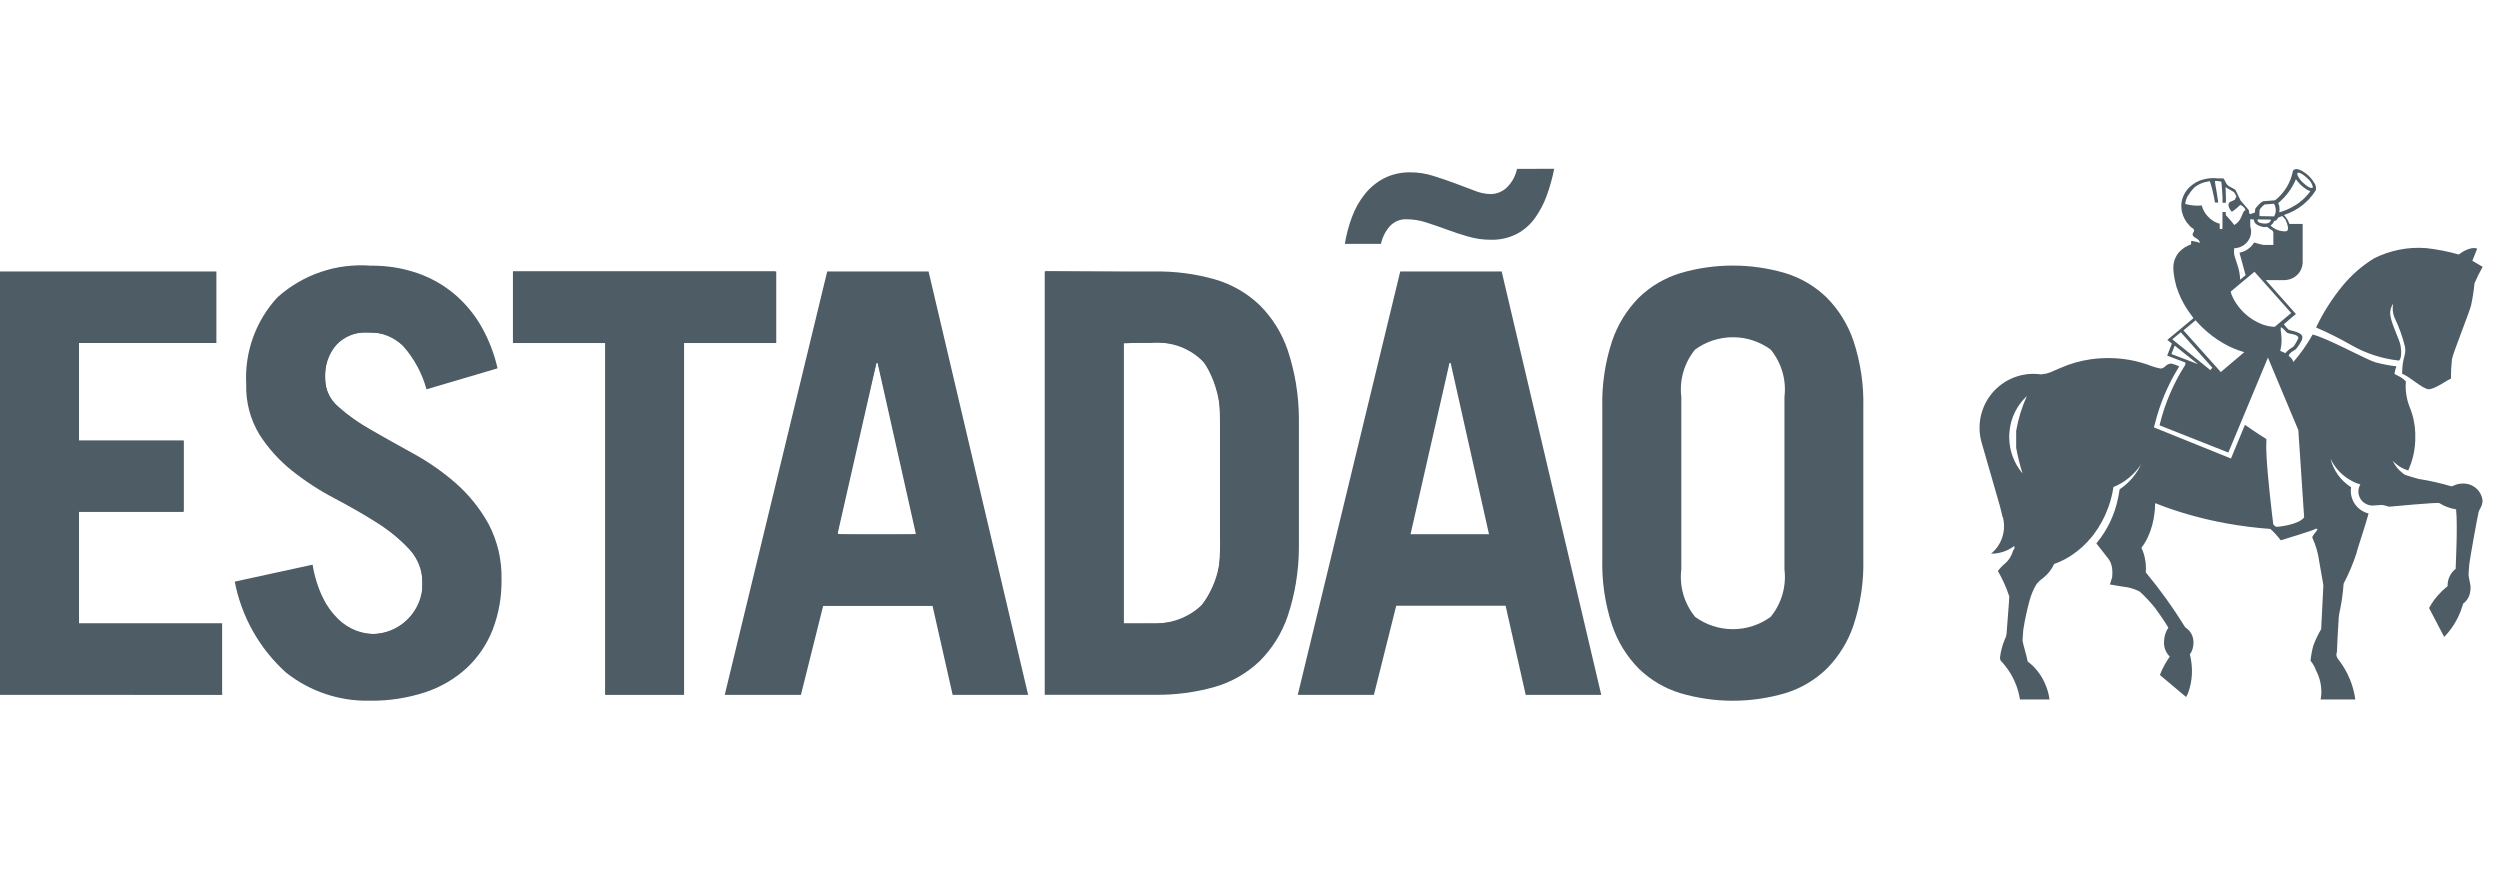 <?xml version="1.0" encoding="UTF-8" standalone="no"?>
<svg
   width="115" height="40" 
   viewBox="0 0 141 30"
   cursor="pointer"
   class="LogoEstadaoIcon__Container-sc-96ebt0-0 bczQtX"
   version="1.1"
   id="svg18"
   sodipodi:docname="estadaolog.svg"
   inkscape:version="1.1.2 (0a00cf5339, 2022-02-04)"
   xmlns:inkscape="http://www.inkscape.org/namespaces/inkscape"
   xmlns:sodipodi="http://sodipodi.sourceforge.net/DTD/sodipodi-0.dtd"
   xmlns="http://www.w3.org/2000/svg"
   xmlns:svg="http://www.w3.org/2000/svg">
  <defs
     id="defs22" />
  <sodipodi:namedview
     id="namedview20"
     pagecolor="#505050"
     bordercolor="#eeeeee"
     borderopacity="1"
     inkscape:pageshadow="0"
     inkscape:pageopacity="0"
     inkscape:pagecheckerboard="0"
     showgrid="false"
     inkscape:zoom="9.4685569"
     inkscape:cx="64.265337"
     inkscape:cy="13.676847"
     inkscape:window-width="2560"
     inkscape:window-height="1376"
     inkscape:window-x="0"
     inkscape:window-y="0"
     inkscape:window-maximized="1"
     inkscape:current-layer="svg18" />
  <path
     d="M139.56 6.469C139.521 6.882 139.457 7.293 139.369 7.698C139.272 8.101 138.358 10.366 138.291 10.736C138.25 11.1 138.231 11.466 138.234 11.832C137.956 11.953 137.318 12.43 136.979 12.43C136.64 12.43 135.831 11.652 135.481 11.565C135.481 10.611 135.727 10.531 135.641 10.036C135.503 9.464 135.303 8.909 135.045 8.381C134.948 8.136 134.923 7.868 134.973 7.609C134.903 7.711 134.854 7.825 134.828 7.946C134.803 8.066 134.802 8.191 134.824 8.312C134.912 8.84 135.336 9.634 135.393 9.979C135.451 10.323 135.436 10.727 135.303 10.815C134.353 10.712 133.434 10.413 132.605 9.938C131.965 9.571 131.304 9.24 130.626 8.949C131.03 8.098 131.538 7.302 132.138 6.577C132.636 5.976 133.229 5.46 133.894 5.051C134.805 4.592 135.824 4.392 136.84 4.472C137.462 4.541 138.076 4.662 138.677 4.834C138.677 4.834 139.265 4.346 139.715 4.5C139.585 4.839 139.44 5.187 139.44 5.187L140.024 5.527C139.849 5.831 139.694 6.144 139.558 6.467L139.56 6.469ZM113.321 15.18C113.331 15.903 113.589 16.601 114.052 17.157C114.052 17.157 114.062 17.168 114.067 17.172C113.921 16.701 113.802 16.222 113.712 15.736V14.775C113.829 14.1 114.031 13.443 114.313 12.819C114.313 12.819 114.313 12.827 114.305 12.827L114.274 12.853C114.027 13.095 113.82 13.374 113.663 13.681L113.628 13.751C113.456 14.109 113.355 14.497 113.329 14.893C113.324 14.971 113.317 15.047 113.317 15.125C113.317 15.141 113.317 15.159 113.317 15.178L113.321 15.18ZM129.286 10.072C129.335 10.044 129.377 10.003 129.406 9.953C129.488 9.825 129.563 9.691 129.628 9.553C129.628 9.301 129.096 9.331 128.982 9.236C128.869 9.142 128.818 9.014 128.641 8.936L128.633 8.963C128.633 9.01 128.633 9.074 128.633 9.133C128.664 9.297 128.679 9.464 128.679 9.631C128.683 9.846 128.657 10.06 128.603 10.268C128.702 10.305 128.799 10.348 128.892 10.397C129.003 10.266 129.136 10.156 129.286 10.072ZM129.225 8.133L127.152 5.805L125.808 6.927L125.859 7.09C125.905 7.205 125.959 7.316 126.019 7.424C126.086 7.539 126.16 7.651 126.241 7.757C126.334 7.878 126.434 7.992 126.543 8.099C126.558 8.115 126.577 8.128 126.59 8.144C126.884 8.42 127.229 8.635 127.606 8.777C127.828 8.859 128.061 8.904 128.296 8.911L129.221 8.133H129.225ZM128.218 4.283V3.67C128.222 3.635 128.219 3.599 128.208 3.564C128.197 3.53 128.179 3.499 128.155 3.472C128.075 3.433 128 3.384 127.933 3.326C127.91 3.308 127.887 3.284 127.867 3.268C127.724 3.298 127.575 3.282 127.443 3.22C127.368 3.196 127.298 3.158 127.237 3.109C127.201 3.078 127.172 3.039 127.151 2.996C127.13 2.953 127.117 2.907 127.115 2.859C127.046 2.859 126.979 2.851 126.915 2.843V3.242C126.915 3.258 126.923 3.277 126.927 3.291C126.965 3.423 126.973 3.562 126.948 3.697C126.924 3.832 126.869 3.959 126.787 4.069C126.699 4.194 126.582 4.295 126.447 4.366C126.312 4.437 126.162 4.475 126.009 4.477C125.994 4.593 125.994 4.711 126.009 4.827C126.023 4.938 126.134 5.222 126.179 5.383C126.278 5.664 126.334 5.957 126.346 6.254L126.653 5.997C126.586 5.751 126.514 5.495 126.445 5.243C126.397 5.07 126.348 4.899 126.306 4.731C126.477 4.697 126.639 4.629 126.782 4.529C126.924 4.43 127.045 4.302 127.136 4.154C127.31 4.214 127.488 4.26 127.668 4.294H128.208L128.218 4.283ZM128.996 3.495C129.079 3.412 129.06 3.209 128.902 2.867C128.845 2.793 128.781 2.724 128.711 2.662C128.589 2.722 128.539 2.727 128.497 2.748C128.463 2.802 128.426 2.854 128.385 2.903C128.358 2.935 128.285 2.923 128.26 2.947C128.218 3.049 128.147 3.137 128.055 3.199C128.174 3.309 128.312 3.395 128.462 3.455C128.563 3.495 128.907 3.572 128.993 3.495H128.996ZM129.392 2.092C129.754 1.884 130.065 1.6 130.306 1.259C130.239 1.237 130.174 1.208 130.113 1.174C129.865 1.025 129.652 0.824 129.49 0.585C129.272 1.109 128.928 1.571 128.49 1.932C128.511 1.974 128.528 2.018 128.541 2.063C128.546 2.077 128.549 2.091 128.551 2.105C128.572 2.221 128.572 2.34 128.551 2.455C128.846 2.372 129.128 2.25 129.39 2.093L129.392 2.092ZM130.423 1.063C130.423 1.063 130.429 1.063 130.431 1.063C130.436 1.058 130.441 1.051 130.443 1.044C130.446 1.037 130.447 1.029 130.446 1.021C130.399 0.827 130.287 0.653 130.128 0.53C130.041 0.445 129.947 0.368 129.845 0.301C129.734 0.233 129.647 0.206 129.597 0.223C129.591 0.226 129.586 0.23 129.581 0.233C129.577 0.241 129.573 0.248 129.571 0.257C129.561 0.283 129.561 0.312 129.571 0.338C129.64 0.504 129.745 0.652 129.879 0.771C130.102 0.994 130.345 1.124 130.422 1.066L130.423 1.063ZM128.251 1.968C128.251 1.963 127.726 2.01 127.726 2.01C127.726 2.01 127.471 2.19 127.438 2.343C127.431 2.451 127.431 2.56 127.438 2.668L128.257 2.683C128.321 2.575 128.355 2.45 128.354 2.324C128.353 2.197 128.317 2.074 128.25 1.966L128.251 1.968ZM127.67 3.086C128.099 3.117 128.075 2.863 128.075 2.863L127.334 2.852C127.334 2.852 127.239 3.056 127.667 3.081L127.67 3.086ZM126.59 2.204C126.524 2.132 126.446 2.072 126.358 2.029C126.266 2.112 126.142 2.23 126.025 2.319C126.025 2.319 126.025 2.326 126.012 2.326C125.971 2.364 125.925 2.396 125.875 2.421C125.792 2.339 125.732 2.236 125.701 2.124C125.693 2.098 125.688 2.071 125.687 2.044C125.683 2.005 125.692 1.965 125.712 1.931C125.732 1.897 125.762 1.87 125.798 1.854C125.886 1.821 125.973 1.782 126.056 1.737C126.067 1.675 126.095 1.616 126.138 1.569C126.1 1.479 126.052 1.393 125.995 1.314L125.772 1.183C125.686 1.138 125.603 1.088 125.523 1.031C125.523 1.173 125.536 1.254 125.534 1.365V1.401C125.534 1.458 125.534 1.519 125.542 1.578C125.542 1.689 125.542 1.801 125.542 1.912H125.35C125.352 1.875 125.352 1.838 125.35 1.801C125.35 1.74 125.35 1.683 125.35 1.621C125.35 1.558 125.342 1.496 125.34 1.433C125.327 1.186 125.305 0.95 125.284 0.726C125.258 0.717 125.232 0.711 125.204 0.708L125.06 0.687H125.034C124.996 0.687 124.961 0.687 124.923 0.687C124.913 0.715 124.998 1.205 125.016 1.293C125.026 1.339 125.107 1.855 125.108 1.885V1.901H124.926V1.908C124.889 1.686 124.846 1.464 124.794 1.252C124.742 1.039 124.692 0.868 124.636 0.696C124.463 0.718 124.294 0.762 124.132 0.827C124.132 0.827 124.12 0.827 124.116 0.835C124.005 0.883 123.9 0.944 123.804 1.018L123.757 1.054C123.691 1.122 123.63 1.193 123.572 1.268C123.485 1.387 123.413 1.498 123.363 1.573C123.331 1.617 123.331 1.678 123.296 1.745C123.283 1.781 123.273 1.819 123.265 1.856C123.257 1.896 123.252 1.935 123.248 1.975C123.258 1.978 123.268 1.982 123.277 1.987C123.338 2.003 123.395 2.018 123.454 2.029C123.606 2.061 123.761 2.077 123.917 2.077H123.959C124.034 2.078 124.108 2.074 124.182 2.066V2.077C124.242 2.311 124.363 2.524 124.532 2.695C124.663 2.836 124.82 2.949 124.994 3.029C125.034 3.047 125.075 3.062 125.118 3.073C125.142 3.081 125.164 3.09 125.191 3.097C125.189 3.135 125.189 3.174 125.191 3.213C125.191 3.272 125.191 3.331 125.191 3.383L125.34 3.401C125.34 3.35 125.34 3.297 125.347 3.249C125.344 3.228 125.344 3.206 125.347 3.184V3.084C125.347 3.024 125.347 2.961 125.347 2.897V2.791C125.347 2.724 125.347 2.662 125.347 2.6V2.568C125.347 2.544 125.347 2.521 125.347 2.501V2.436H125.532V2.602C125.546 2.618 125.56 2.632 125.573 2.649C125.641 2.722 125.711 2.803 125.778 2.879C125.798 2.903 125.818 2.927 125.838 2.948C125.843 2.951 125.847 2.956 125.85 2.962C125.858 2.97 125.866 2.982 125.871 2.989C125.921 3.048 125.971 3.108 126.016 3.169C126.072 3.135 126.126 3.095 126.175 3.05C126.219 3.011 126.258 2.967 126.292 2.919C126.31 2.896 126.326 2.873 126.34 2.849C126.36 2.816 126.378 2.782 126.394 2.748C126.403 2.723 126.415 2.701 126.425 2.676C126.431 2.666 126.436 2.654 126.439 2.642C126.457 2.594 126.477 2.547 126.499 2.501C126.529 2.427 126.581 2.363 126.649 2.321C126.633 2.274 126.607 2.232 126.573 2.197L126.59 2.204ZM124.027 8.755L123.916 8.639C123.892 8.611 123.868 8.584 123.845 8.56C123.845 8.554 123.836 8.547 123.833 8.542L123.149 9.112L125.253 11.461L125.335 11.392L126.578 10.341C126.172 10.225 125.781 10.06 125.414 9.849C124.97 9.595 124.559 9.285 124.192 8.928C124.183 8.919 124.174 8.91 124.167 8.9C124.137 8.873 124.111 8.847 124.085 8.819C124.063 8.799 124.042 8.778 124.022 8.755H124.027ZM122.527 9.609L122.517 9.617L123.139 10.117L124.664 11.352L124.775 11.215L123.219 9.467L123.175 9.42C123.175 9.42 123.164 9.42 123.167 9.408L122.998 9.219L122.522 9.61L122.527 9.609ZM122.467 10.447L122.489 10.453L123.856 10.976L123.967 11.017L122.711 10.017L122.653 9.972L122.467 10.447ZM112.947 19.643C112.893 19.413 112.836 19.168 112.782 18.977L112.359 17.506L111.764 15.442C111.635 14.99 111.612 14.514 111.697 14.052C111.782 13.589 111.974 13.153 112.256 12.777C112.539 12.401 112.904 12.096 113.325 11.885C113.745 11.675 114.208 11.564 114.679 11.563C114.825 11.563 114.971 11.574 115.115 11.594C115.214 11.584 115.311 11.569 115.408 11.55C115.455 11.54 115.502 11.526 115.547 11.508C115.582 11.497 115.618 11.485 115.65 11.472C115.711 11.447 115.776 11.419 115.848 11.387C115.959 11.336 116.078 11.286 116.19 11.239C116.736 10.997 117.311 10.83 117.902 10.744C118.635 10.639 119.379 10.651 120.108 10.778C120.542 10.855 120.967 10.975 121.376 11.136C121.532 11.191 121.692 11.233 121.854 11.263C122.118 11.263 122.141 10.985 122.467 10.985C122.621 11.019 122.77 11.073 122.911 11.145C122.911 11.145 122.867 11.212 122.866 11.212C122.266 12.188 121.819 13.25 121.54 14.362C121.533 14.381 121.527 14.4 121.523 14.421C121.51 14.473 121.496 14.532 121.483 14.584C121.483 14.584 125.818 16.33 125.828 16.338C125.858 16.263 126.614 14.439 126.614 14.439C126.614 14.439 127.411 14.995 127.826 15.24C127.808 15.573 127.811 15.907 127.834 16.24C127.906 17.533 128.139 19.45 128.211 20.045C128.273 20.119 128.322 20.191 128.421 20.191C128.52 20.191 129.644 20.072 129.953 19.659L129.765 16.817L129.625 14.734L128.141 11.196L127.911 10.647L127.474 11.696L125.678 16.002L121.803 14.468C121.803 14.456 121.803 14.447 121.809 14.435C121.808 14.433 121.807 14.431 121.807 14.429C121.807 14.427 121.808 14.425 121.809 14.424C121.81 14.407 121.814 14.391 121.82 14.376C122.109 13.211 122.585 12.1 123.23 11.087C123.248 11.038 123.26 11.013 123.26 11.008C123.26 10.923 123.26 10.938 123.24 10.919L122.229 10.535L122.495 9.856L122.239 9.65L122.307 9.591L122.559 9.382L122.95 9.058L123.425 8.661L123.635 8.485L123.713 8.423L123.618 8.292C123.618 8.292 123.465 8.086 123.396 7.979C123.237 7.744 123.098 7.497 122.98 7.239C122.906 7.076 122.842 6.915 122.788 6.755C122.762 6.696 122.744 6.634 122.732 6.571C122.674 6.367 122.631 6.158 122.603 5.946C122.587 5.826 122.578 5.705 122.577 5.583V5.535C122.581 5.303 122.648 5.075 122.77 4.877C122.808 4.809 122.854 4.746 122.908 4.691L122.935 4.667C122.975 4.623 123.019 4.581 123.065 4.543C123.155 4.468 123.254 4.406 123.36 4.357C123.429 4.317 123.501 4.285 123.576 4.261C123.576 4.204 123.576 4.14 123.586 4.063C123.63 4.063 123.674 4.075 123.714 4.083C123.83 4.101 123.943 4.129 124.054 4.168C124.062 4.169 124.071 4.172 124.078 4.176C124.044 3.954 123.783 3.91 123.695 3.788C123.674 3.764 123.662 3.733 123.662 3.701C123.662 3.673 123.671 3.644 123.686 3.62C123.72 3.582 123.741 3.534 123.746 3.482C123.747 3.459 123.74 3.435 123.728 3.415C123.719 3.393 123.704 3.375 123.685 3.361C123.685 3.361 123.685 3.361 123.679 3.361C123.665 3.351 123.65 3.342 123.634 3.334C123.614 3.319 123.594 3.303 123.576 3.291C123.558 3.279 123.526 3.242 123.502 3.219C123.28 2.996 123.125 2.715 123.057 2.409C123.057 2.384 123.049 2.362 123.044 2.334C123.038 2.306 123.036 2.272 123.034 2.239C123.023 2.135 123.023 2.031 123.034 1.927C123.039 1.898 123.044 1.865 123.049 1.834C123.118 1.497 123.298 1.192 123.562 0.97C123.635 0.909 123.712 0.853 123.793 0.803C123.799 0.799 123.804 0.794 123.809 0.789C123.905 0.731 124.006 0.684 124.112 0.647C124.129 0.64 124.148 0.634 124.166 0.629C124.178 0.624 124.19 0.621 124.203 0.62C124.301 0.589 124.401 0.565 124.503 0.549C124.592 0.536 124.683 0.528 124.773 0.526C124.832 0.526 124.893 0.526 124.949 0.526C124.973 0.526 125 0.531 125.021 0.534C125.042 0.536 125.061 0.534 125.08 0.539H125.225C125.277 0.539 125.337 0.539 125.399 0.539C125.414 0.56 125.429 0.579 125.442 0.601L125.458 0.624C125.508 0.71 125.547 0.79 125.574 0.846C125.574 0.854 125.581 0.858 125.587 0.861C125.6 0.883 125.616 0.903 125.635 0.92C125.789 1.063 126.045 1.104 126.102 1.232C126.16 1.359 126.377 1.8 126.377 1.8C126.377 1.8 126.838 2.32 126.838 2.343C126.838 2.441 126.838 2.486 126.9 2.558C126.993 2.532 127.085 2.501 127.175 2.466C127.179 2.394 127.188 2.321 127.199 2.25C127.207 2.232 127.533 1.805 127.699 1.823C127.742 1.823 128.311 1.776 128.314 1.776C128.821 1.377 129.173 0.813 129.308 0.181V0.166C129.312 0.156 129.315 0.145 129.316 0.135C129.324 0.109 129.339 0.086 129.358 0.068C129.391 0.042 129.429 0.025 129.47 0.017C129.511 0.01 129.553 0.012 129.592 0.024C129.68 0.045 129.763 0.077 129.841 0.12C129.981 0.2 130.11 0.297 130.225 0.409C130.263 0.447 130.295 0.48 130.327 0.52C130.399 0.601 130.463 0.689 130.518 0.783C130.566 0.843 130.598 0.914 130.614 0.989C130.629 1.064 130.628 1.142 130.608 1.216L130.594 1.236C130.191 1.869 129.583 2.344 128.872 2.583C128.852 2.592 128.833 2.602 128.816 2.614C128.957 2.75 129.061 2.919 129.118 3.107H129.87V5.271C129.87 5.304 129.87 5.334 129.864 5.365C129.857 5.396 129.856 5.431 129.848 5.464C129.84 5.497 129.84 5.504 129.834 5.524C129.807 5.62 129.768 5.711 129.716 5.795C129.705 5.813 129.691 5.829 129.679 5.849C129.598 5.96 129.495 6.054 129.377 6.125C129.259 6.196 129.129 6.243 128.992 6.263C128.942 6.271 128.891 6.274 128.839 6.279H127.791L129.49 8.189C129.49 8.189 128.984 8.604 128.811 8.767C128.888 8.877 128.976 8.979 129.073 9.07C129.185 9.139 129.909 9.2 129.851 9.542C129.846 9.582 129.837 9.622 129.824 9.66C129.741 9.827 129.641 9.985 129.525 10.131C129.407 10.284 129.161 10.297 129.08 10.549C129.204 10.632 129.298 10.752 129.348 10.893C129.76 10.414 130.124 9.895 130.435 9.345C131.307 9.568 133.409 10.738 133.963 10.91C134.356 11.016 134.756 11.093 135.16 11.14C135.106 11.27 135.069 11.406 135.049 11.545C135.049 11.596 135.221 11.645 135.413 11.761C135.516 11.824 135.61 11.901 135.691 11.991C135.651 12.473 135.72 12.958 135.895 13.41C135.96 13.565 136.016 13.723 136.061 13.885C136.078 13.936 136.089 13.987 136.104 14.041C136.13 14.161 136.154 14.284 136.174 14.411C136.197 14.57 136.214 14.734 136.221 14.897C136.221 14.94 136.221 14.983 136.221 15.026V15.21C136.224 15.247 136.224 15.284 136.221 15.321C136.212 15.523 136.192 15.725 136.159 15.924C136.149 15.966 136.143 16.01 136.133 16.057C136.123 16.103 136.108 16.181 136.092 16.239C136.039 16.46 135.968 16.676 135.879 16.886C135.868 16.907 135.858 16.929 135.849 16.951C135.844 16.967 135.837 16.979 135.833 16.991C135.829 16.997 135.826 17.003 135.823 17.01C135.802 17.01 135.781 16.997 135.76 16.991C135.628 16.947 135.502 16.889 135.382 16.818C135.304 16.769 135.228 16.718 135.16 16.661C135.084 16.601 135.013 16.534 134.947 16.463C135.073 16.733 135.26 16.969 135.494 17.152C135.534 17.181 135.577 17.216 135.62 17.245C135.652 17.26 135.685 17.273 135.719 17.284C135.719 17.284 136.295 17.467 136.41 17.49C137.03 17.588 137.642 17.726 138.243 17.903C138.342 17.936 138.523 17.709 139.068 17.756C139.309 17.784 139.533 17.892 139.705 18.062C139.877 18.233 139.987 18.457 140.016 18.698C140.004 19.06 139.85 19.149 139.794 19.358C139.727 19.626 139.311 21.921 139.265 22.321C139.235 22.579 139.227 22.94 139.227 22.945C139.227 22.981 139.328 23.413 139.338 23.559C139.338 23.588 139.338 23.608 139.338 23.637C139.338 23.703 139.333 23.769 139.321 23.834C139.305 23.97 139.261 24.102 139.193 24.22C139.124 24.339 139.032 24.443 138.922 24.525C138.922 24.538 138.915 24.553 138.909 24.566C138.878 24.677 138.84 24.788 138.798 24.9C138.592 25.461 138.27 25.973 137.853 26.401L137.842 26.382L137.009 24.788L136.999 24.771C137.178 24.438 137.406 24.134 137.675 23.87C137.71 23.831 137.747 23.794 137.786 23.759C137.87 23.681 137.959 23.607 138.045 23.537C138.045 23.512 138.045 23.487 138.045 23.463C138.05 23.289 138.092 23.118 138.171 22.962C138.249 22.806 138.361 22.669 138.498 22.561C138.498 22.497 138.622 20.093 138.523 19.206C138.189 19.155 137.868 19.035 137.582 18.855C137.5 18.794 134.853 19.049 134.773 19.054C134.693 19.06 134.472 18.954 134.317 18.958C134.163 18.961 133.915 18.993 133.823 18.993C133.648 18.993 133.477 18.938 133.335 18.835C133.186 18.727 133.081 18.57 133.037 18.391C133.025 18.351 133.017 18.31 133.015 18.268V18.177C133.016 18.149 133.018 18.12 133.023 18.092C133.023 18.064 133.033 18.035 133.038 18.005C133.058 17.934 133.087 17.865 133.125 17.802C132.979 17.759 132.836 17.703 132.7 17.634C132.572 17.569 132.448 17.494 132.33 17.412C132.043 17.208 131.799 16.951 131.61 16.655C131.545 16.553 131.488 16.447 131.438 16.338C131.601 17.009 132.019 17.59 132.602 17.959C132.595 18.014 132.589 18.071 132.586 18.13C132.582 18.235 132.592 18.341 132.615 18.444C132.662 18.666 132.768 18.872 132.921 19.04C133.099 19.237 133.331 19.377 133.588 19.441C133.378 20.219 132.915 21.553 132.915 21.65C132.72 22.251 132.475 22.835 132.18 23.395C132.139 23.976 132.054 24.552 131.927 25.121C131.907 25.245 131.896 25.371 131.894 25.498C131.894 25.598 131.841 26.213 131.805 27.205C131.805 27.289 131.773 27.303 131.773 27.403C131.778 27.485 131.806 27.565 131.853 27.633C131.853 27.633 131.861 27.643 131.865 27.648C131.9 27.695 131.936 27.741 131.97 27.787C132.004 27.834 132.061 27.915 132.106 27.981C132.208 28.134 132.3 28.293 132.382 28.457C132.423 28.54 132.462 28.622 132.493 28.704C132.514 28.739 132.531 28.777 132.545 28.815C132.689 29.172 132.788 29.545 132.838 29.927H130.883C130.905 29.813 130.918 29.699 130.924 29.583C130.937 29.137 130.835 28.695 130.629 28.299C130.556 28.097 130.45 27.909 130.314 27.743C130.342 27.457 130.394 27.174 130.469 26.897C130.587 26.573 130.736 26.261 130.914 25.965C130.914 25.965 131.037 23.608 131.037 23.51C131.037 23.412 130.87 22.56 130.801 22.126C130.741 21.671 130.612 21.228 130.419 20.811C130.374 20.725 130.63 20.485 130.708 20.34L130.66 20.294C130.648 20.293 130.637 20.293 130.625 20.294C130.523 20.383 128.634 20.952 128.634 20.952C128.461 20.719 128.265 20.505 128.05 20.311C127.219 20.25 126.393 20.145 125.573 19.997C124.399 19.784 123.245 19.476 122.121 19.074C121.927 19.004 121.743 18.93 121.565 18.86C121.557 18.868 121.55 18.878 121.545 18.889V18.989C121.544 19.118 121.535 19.247 121.518 19.375C121.469 19.867 121.338 20.347 121.129 20.795C121.039 20.987 120.929 21.168 120.801 21.336C120.792 21.352 120.784 21.369 120.777 21.383C120.864 21.559 120.928 21.746 120.966 21.939C120.993 22.059 121.012 22.181 121.022 22.304C121.032 22.456 121.032 22.608 121.022 22.759C121.829 23.733 122.568 24.761 123.233 25.838C123.238 25.845 123.243 25.853 123.247 25.861C123.395 25.952 123.517 26.082 123.598 26.236C123.68 26.39 123.719 26.563 123.712 26.737C123.71 26.845 123.695 26.953 123.667 27.058C123.634 27.176 123.58 27.286 123.508 27.385C123.537 27.496 123.56 27.607 123.578 27.725C123.618 27.973 123.633 28.224 123.623 28.475V28.499C123.605 28.871 123.53 29.239 123.4 29.589C123.37 29.658 123.336 29.725 123.297 29.79L121.853 28.576L121.817 28.549C121.884 28.37 121.964 28.195 122.055 28.027C122.152 27.85 122.257 27.678 122.372 27.512C122.196 27.336 122.084 27.106 122.055 26.859C122.051 26.816 122.049 26.772 122.049 26.728C122.049 26.691 122.049 26.649 122.055 26.609C122.066 26.348 122.149 26.094 122.296 25.878C122.113 25.559 121.676 24.934 121.539 24.758C121.277 24.43 120.989 24.123 120.678 23.84C120.467 23.734 120.243 23.656 120.011 23.606C120.048 23.606 119.994 23.606 120.011 23.606C119.9 23.594 119.554 23.537 119.554 23.537L119.029 23.446H118.996L119.126 23.036C119.126 23.028 119.126 23.02 119.126 23.009C119.144 22.856 119.144 22.702 119.126 22.55C119.113 22.442 119.087 22.337 119.049 22.235C119.036 22.201 119.019 22.169 119.004 22.135C118.984 22.097 118.961 22.06 118.937 22.024C118.929 22.016 118.922 22.006 118.916 21.996C118.731 21.752 118.306 21.209 118.234 21.125C118.249 21.109 118.263 21.089 118.275 21.076L118.296 21.05C118.578 20.701 118.817 20.32 119.01 19.916C119.104 19.717 119.187 19.513 119.259 19.305C119.35 19.043 119.421 18.774 119.473 18.502C119.5 18.375 119.522 18.248 119.542 18.115C119.54 18.103 119.54 18.091 119.542 18.079C119.63 18.021 119.716 17.956 119.798 17.889C120.032 17.703 120.239 17.486 120.415 17.245C120.526 17.095 120.623 16.937 120.706 16.77C120.724 16.735 120.741 16.699 120.756 16.665C120.736 16.695 120.716 16.727 120.694 16.758C120.409 17.16 120.042 17.496 119.616 17.743L119.571 17.765C119.535 17.787 119.498 17.808 119.46 17.826C119.376 17.871 119.288 17.911 119.199 17.945C119.182 18.068 119.159 18.187 119.134 18.305C119.097 18.48 119.052 18.645 119.002 18.811C118.959 18.955 118.907 19.099 118.852 19.236C118.765 19.465 118.662 19.688 118.544 19.903C118.413 20.149 118.262 20.385 118.094 20.607C118.05 20.662 118.012 20.718 117.971 20.763C117.641 21.169 117.252 21.522 116.815 21.81C116.581 21.963 116.333 22.094 116.075 22.201C115.999 22.232 115.926 22.263 115.852 22.287C115.716 22.591 115.508 22.858 115.247 23.064C115.107 23.161 114.981 23.276 114.872 23.406C114.69 23.7 114.554 24.02 114.466 24.355C114.316 24.901 114.197 25.456 114.111 26.015C114.111 26.109 114.071 26.511 114.071 26.609C114.071 26.707 114.354 27.658 114.354 27.762C114.354 27.767 114.354 27.771 114.356 27.776C114.358 27.781 114.361 27.785 114.364 27.788C114.794 28.112 115.131 28.544 115.341 29.039C115.468 29.321 115.553 29.621 115.593 29.928H113.926C113.884 29.663 113.817 29.402 113.724 29.15C113.567 28.721 113.338 28.322 113.046 27.971C112.983 27.892 112.915 27.818 112.844 27.748C112.817 27.7 112.802 27.646 112.801 27.59C112.799 27.581 112.799 27.57 112.801 27.561C112.842 27.216 112.929 26.88 113.062 26.56C113.115 26.463 113.15 26.357 113.168 26.248C113.168 26.151 113.335 24.189 113.323 24.117C113.159 23.617 112.943 23.136 112.68 22.681C112.775 22.556 112.881 22.44 112.996 22.333C113.251 22.141 113.437 21.872 113.527 21.565C113.544 21.478 113.616 21.472 113.616 21.372C113.619 21.339 113.612 21.307 113.596 21.278C113.22 21.559 112.763 21.709 112.293 21.707C112.577 21.476 112.791 21.171 112.913 20.826C113.035 20.481 113.06 20.109 112.986 19.751C112.98 19.719 112.974 19.688 112.966 19.66"
     id="path2"
     style="fill:#4d5c65;fill-opacity:1" />
  <path
     d="M0 29.67V5.789H12.204V9.825H4.456V15.315H10.359V19.351H4.456V25.635H12.528V29.671L0 29.67Z"
     id="path4"
     style="fill:#4d5c65;fill-opacity:1" />
  <path
     d="M24.054 12.436C23.808 11.53 23.355 10.692 22.73 9.991C22.475 9.74 22.172 9.543 21.839 9.413C21.506 9.282 21.15 9.22 20.793 9.23C20.457 9.207 20.12 9.257 19.805 9.377C19.49 9.497 19.205 9.684 18.969 9.924C18.524 10.461 18.299 11.147 18.34 11.843C18.342 12.143 18.41 12.439 18.538 12.71C18.666 12.982 18.852 13.222 19.082 13.415C19.646 13.916 20.263 14.354 20.923 14.72C21.654 15.14 22.451 15.586 23.312 16.06C24.166 16.528 24.968 17.087 25.702 17.727C26.442 18.377 27.064 19.149 27.543 20.009C28.061 20.985 28.317 22.08 28.285 23.184C28.299 24.145 28.129 25.099 27.785 25.995C27.466 26.811 26.97 27.545 26.332 28.145C25.658 28.764 24.86 29.232 23.992 29.518C22.982 29.85 21.923 30.012 20.86 29.997C19.146 30.037 17.473 29.475 16.13 28.41C14.635 27.06 13.62 25.26 13.24 23.282L17.631 22.326C17.731 22.962 17.921 23.581 18.195 24.163C18.409 24.611 18.698 25.02 19.051 25.37C19.341 25.659 19.687 25.886 20.068 26.037C20.392 26.163 20.737 26.231 21.085 26.235C21.629 26.214 22.155 26.037 22.602 25.727C23.048 25.416 23.397 24.985 23.608 24.483C23.817 23.981 23.88 23.43 23.788 22.893C23.695 22.357 23.452 21.859 23.086 21.456C22.541 20.876 21.922 20.37 21.245 19.951C20.513 19.488 19.716 19.03 18.855 18.578C18.011 18.137 17.211 17.616 16.466 17.022C15.745 16.448 15.125 15.759 14.63 14.983C14.112 14.127 13.854 13.139 13.887 12.139C13.838 11.247 13.969 10.355 14.271 9.515C14.573 8.675 15.041 7.904 15.647 7.248C16.355 6.612 17.185 6.125 18.087 5.818C18.989 5.511 19.943 5.39 20.893 5.462C21.804 5.449 22.711 5.595 23.573 5.892C24.34 6.162 25.052 6.571 25.671 7.099C26.275 7.619 26.783 8.24 27.173 8.935C27.579 9.66 27.878 10.44 28.062 11.251L24.054 12.436Z"
     id="path6"
     style="fill:#4d5c65;fill-opacity:1" />
  <path
     d="M43.78 5.789V9.825H38.582V29.67H34.127V9.825H28.929V5.789H43.78Z"
     id="path8"
     style="fill:#4d5c65;fill-opacity:1" />
  <path
     d="M40.875 29.67L46.655 5.789H52.37L57.987 29.67H53.73L52.594 24.642H46.428L45.172 29.67H40.875ZM47.235 20.607H51.659L49.496 10.948H49.431L47.235 20.607Z"
     id="path10"
     style="fill:#4d5c65;fill-opacity:1" />
  <path
     d="M58.923 5.789H65.122C66.267 5.771 67.409 5.921 68.512 6.233C69.454 6.504 70.318 6.997 71.03 7.671C71.755 8.39 72.302 9.268 72.629 10.235C73.037 11.467 73.249 12.756 73.258 14.055V21.397C73.249 22.696 73.037 23.985 72.629 25.217C72.302 26.184 71.755 27.062 71.03 27.78C70.318 28.455 69.454 28.949 68.512 29.22C67.409 29.532 66.267 29.682 65.122 29.664H58.923V5.789ZM63.383 25.634H64.933C65.455 25.666 65.978 25.59 66.47 25.411C66.962 25.232 67.411 24.953 67.79 24.593C68.585 23.524 68.948 22.196 68.807 20.872V14.587C68.918 13.305 68.606 12.021 67.918 10.933C67.538 10.531 67.072 10.223 66.554 10.03C66.036 9.837 65.481 9.766 64.932 9.821H63.383V25.634Z"
     id="path12"
     style="fill:#4d5c65;fill-opacity:1" />
  <path
     d="M73.194 29.669L78.974 5.788H84.694L90.311 29.669H86.05L84.916 24.642H78.747L77.488 29.669H73.194ZM87.658 0C87.555 0.511 87.415 1.014 87.238 1.505C87.075 1.958 86.851 2.387 86.571 2.779C86.305 3.149 85.957 3.454 85.554 3.668C85.095 3.901 84.584 4.016 84.069 4.001C83.641 4.001 83.215 3.94 82.804 3.82C82.385 3.699 81.981 3.567 81.594 3.423C81.206 3.28 80.824 3.147 80.448 3.027C80.089 2.908 79.714 2.847 79.336 2.844C79.154 2.836 78.973 2.869 78.805 2.94C78.637 3.012 78.488 3.12 78.368 3.258C78.129 3.538 77.962 3.873 77.884 4.234H75.85C75.933 3.714 76.068 3.204 76.253 2.712C76.425 2.246 76.671 1.81 76.98 1.422C77.275 1.054 77.643 0.751 78.061 0.532C78.527 0.3 79.043 0.186 79.563 0.199C79.996 0.199 80.426 0.267 80.838 0.398C81.257 0.53 81.661 0.668 82.048 0.811C82.436 0.955 82.802 1.093 83.147 1.225C83.433 1.345 83.74 1.413 84.05 1.424C84.233 1.426 84.414 1.39 84.582 1.319C84.75 1.248 84.902 1.143 85.027 1.01C85.298 0.732 85.482 0.382 85.56 0.001L87.658 0ZM79.555 20.606H83.979L81.816 10.947H81.752L79.555 20.606Z"
     id="path14"
     style="fill:#4d5c65;fill-opacity:1" />
  <path
     d="M90.37 13.461C90.338 12.193 90.523 10.929 90.919 9.723C91.23 8.797 91.749 7.954 92.436 7.259C93.092 6.625 93.888 6.154 94.76 5.886C96.699 5.313 98.762 5.313 100.701 5.886C101.573 6.154 102.37 6.625 103.025 7.259C103.712 7.954 104.231 8.797 104.542 9.723C104.938 10.929 105.124 12.193 105.091 13.461V21.995C105.124 23.263 104.938 24.528 104.542 25.733C104.231 26.66 103.712 27.502 103.025 28.197C102.37 28.832 101.573 29.302 100.701 29.57C98.762 30.143 96.699 30.143 94.76 29.57C93.888 29.302 93.092 28.832 92.436 28.197C91.749 27.503 91.23 26.66 90.919 25.733C90.523 24.528 90.337 23.263 90.37 21.995V13.461ZM94.826 22.59C94.768 23.066 94.807 23.549 94.941 24.009C95.075 24.47 95.3 24.898 95.604 25.27C96.223 25.721 96.969 25.964 97.734 25.964C98.5 25.964 99.246 25.721 99.865 25.27C100.169 24.898 100.394 24.47 100.528 24.009C100.662 23.549 100.701 23.066 100.643 22.59V12.871C100.701 12.395 100.662 11.912 100.528 11.452C100.394 10.992 100.169 10.563 99.865 10.192C99.246 9.741 98.5 9.498 97.734 9.498C96.969 9.498 96.223 9.741 95.604 10.192C95.3 10.563 95.075 10.992 94.941 11.452C94.808 11.912 94.768 12.395 94.826 12.871V22.59Z"
     id="path16"
     style="fill:#4d5c65;fill-opacity:1" />
  <path
     style="fill:#4d5c65;stroke-width:0.098;fill-opacity:1"
     d="M 0.049,17.711 V 5.838 H 6.084 12.118 V 7.801 9.763 H 8.242 4.366 v 2.796 2.796 h 2.993 2.993 v 1.962 1.962 H 7.359 4.366 v 3.189 3.189 h 4.072 4.072 v 1.962 1.962 H 6.28 0.049 Z"
     id="path1324" />
  <path
     style="fill:#4d5c65;fill-opacity:1;stroke-width:0.075"
     d="m 19.771,29.909 c -2.492,-0.352 -4.414,-1.789 -5.661,-4.231 -0.344,-0.675 -0.781,-1.911 -0.78,-2.211 5.8e-5,-0.158 0.112,-0.191 2.11,-0.625 1.16,-0.252 2.118,-0.451 2.129,-0.441 0.011,0.009 0.088,0.283 0.173,0.607 0.545,2.096 1.873,3.328 3.474,3.225 1.023,-0.066 1.955,-0.718 2.405,-1.685 0.172,-0.369 0.199,-0.524 0.198,-1.136 -0.002,-1.041 -0.171,-1.423 -0.997,-2.246 -0.73,-0.728 -1.633,-1.349 -3.256,-2.24 -1.461,-0.802 -1.949,-1.105 -2.768,-1.718 -1.568,-1.173 -2.545,-2.589 -2.8,-4.055 -0.146,-0.84 -0.055,-2.408 0.186,-3.221 0.355,-1.192 1.054,-2.3 1.869,-2.962 0.564,-0.458 1.758,-1.056 2.541,-1.272 0.521,-0.144 0.783,-0.165 2.054,-0.166 1.254,-7.644e-4 1.547,0.022 2.112,0.164 2.515,0.631 4.232,2.28 5.062,4.861 0.114,0.355 0.202,0.65 0.195,0.657 -0.09,0.082 -3.89,1.143 -3.932,1.097 C 24.054,12.276 23.973,12.079 23.906,11.872 23.754,11.404 23.281,10.587 22.892,10.123 22.719,9.916 22.403,9.666 22.127,9.518 21.706,9.293 21.582,9.263 20.936,9.236 c -0.961,-0.04 -1.376,0.095 -1.898,0.617 -0.51,0.51 -0.705,1.024 -0.704,1.856 0.002,1.359 0.595,1.939 3.883,3.79 1.965,1.106 2.159,1.229 3.077,1.956 2.203,1.743 3.242,4.116 2.906,6.638 -0.231,1.732 -0.727,2.799 -1.801,3.874 -0.957,0.959 -1.974,1.48 -3.486,1.788 -0.854,0.174 -2.449,0.253 -3.142,0.155 z"
     id="path7548" />
  <path
     style="fill:#4d5c65;fill-opacity:1;stroke-width:0.075"
     d="M 34.166,19.715 V 9.82 H 31.552 28.938 V 7.804 5.788 h 7.393 7.393 v 2.016 2.016 h -2.576 -2.576 v 9.895 9.895 H 36.369 34.166 Z"
     id="path7587" />
  <path
     style="fill:#4d5c65;fill-opacity:1;stroke-width:0.075"
     d="m 40.965,29.517 c 0.002,-0.051 1.29,-5.403 2.862,-11.893 L 46.686,5.825 h 2.827 2.827 l 2.786,11.837 c 1.532,6.51 2.787,11.862 2.787,11.893 5.97e-4,0.031 -0.934,0.056 -2.077,0.056 h -2.078 l -0.562,-2.483 -0.562,-2.483 h -3.124 -3.124 l -0.57,2.278 c -0.314,1.253 -0.594,2.37 -0.622,2.483 l -0.052,0.205 H 43.051 c -1.623,0 -2.089,-0.021 -2.087,-0.093 z m 10.721,-8.999 c -0.022,-0.072 -0.513,-2.247 -1.092,-4.833 -0.579,-2.586 -1.067,-4.718 -1.086,-4.736 -0.018,-0.018 -0.055,-0.011 -0.082,0.015 -0.055,0.055 -2.184,9.35 -2.189,9.554 -0.003,0.122 0.153,0.131 2.243,0.131 2.104,0 2.243,-0.008 2.206,-0.131 z"
     id="path7626" />
  <path
     style="fill:#4d5c65;fill-opacity:1;stroke-width:0.075"
     d="M 58.959,17.691 V 5.771 l 3.79,0.039 c 3.99,0.041 4.238,0.06 5.62,0.431 2.136,0.574 3.719,2.209 4.371,4.513 0.445,1.572 0.445,1.58 0.445,6.983 0,5.412 -7.46e-4,5.423 -0.454,7 -0.654,2.276 -2.159,3.833 -4.306,4.455 -1.293,0.375 -1.903,0.418 -5.835,0.418 h -3.631 z M 66.152,25.541 c 1.029,-0.268 1.685,-0.791 2.13,-1.699 0.562,-1.147 0.552,-1.031 0.545,-6.106 -0.006,-4.287 -0.014,-4.548 -0.158,-5.111 C 68.326,11.284 67.824,10.59 66.87,10.134 66.22,9.824 65.683,9.751 64.425,9.801 l -1.06,0.042 v 7.905 7.905 h 1.179 c 0.804,0 1.315,-0.035 1.607,-0.111 z"
     id="path7665" />
</svg>
